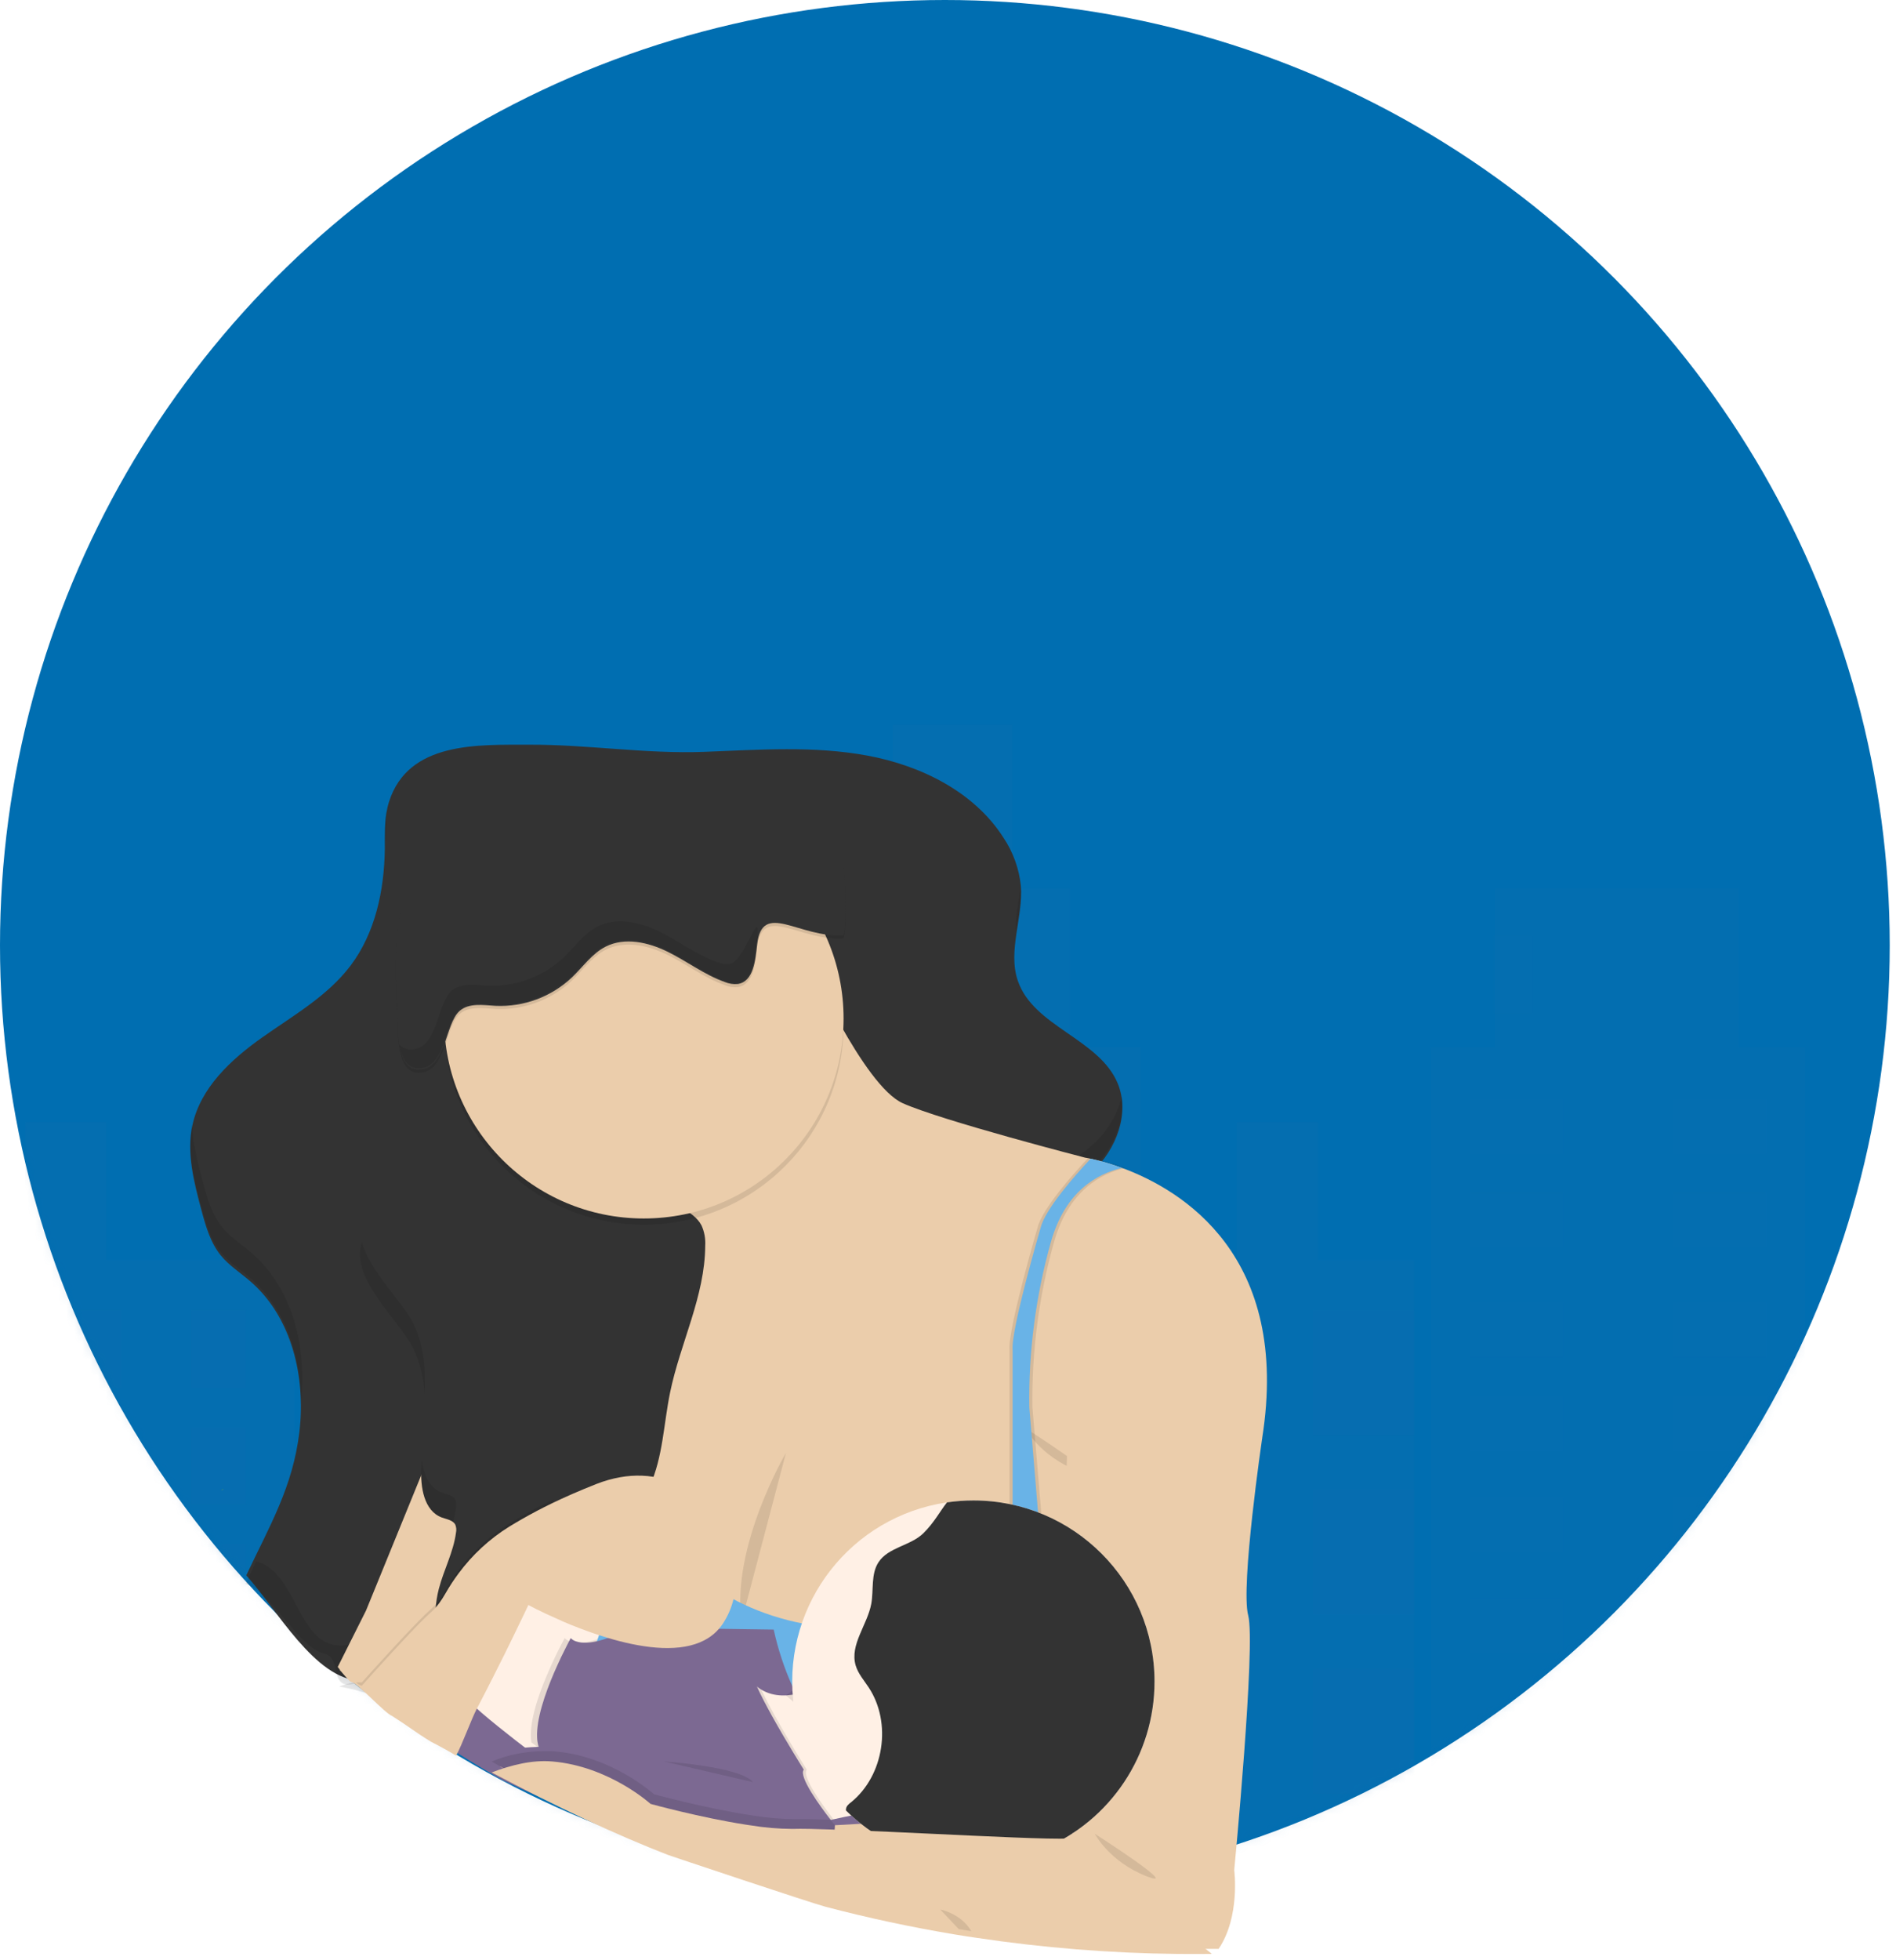 <svg xmlns="http://www.w3.org/2000/svg" xmlns:xlink="http://www.w3.org/1999/xlink" width="242" height="250" viewBox="0 0 242 250">
    <defs>
        <circle id="lqvi0armva" cx="120.6" cy="120.6" r="120.6"/>
    </defs>
    <g fill="none" fill-rule="evenodd">
        <g>
            <g>
                <g transform="translate(-922 -1338) translate(922 1338)">
                    <mask id="2ifo5zaa3b" fill="#fff">
                        <use xlink:href="#lqvi0armva"/>
                    </mask>
                    <use fill="#006EB1" fill-rule="nonzero" opacity=".083" xlink:href="#lqvi0armva"/>
                    <g mask="url(#2ifo5zaa3b)">
                        <g transform="translate(-113.76 62.64)">
                            <path fill="#276EA9" fill-rule="nonzero" d="M281.974 98.1L281.974 80.559 271.611 80.559 271.611 98.1 259.338 98.1 259.338 70.966 250.339 70.966 250.339 50.685 242.975 50.685 242.975 29.854 227.703 29.854 227.703 50.685 220.339 50.685 220.339 70.966 211.612 70.966 211.612 46.573 206.703 46.573 206.703 34.24 203.703 34.24 203.703 46.573 186.249 46.573 186.249 124.412 172.886 124.412 172.886 116.19 164.704 116.19 164.704 124.412 151.341 124.412 151.341 98.1 127.342 98.1 127.342 80.559 116.978 80.559 116.978 98.1 116.433 98.1 116.433 131.812 105.524 131.812 105.524 112.078 92.434 112.078 92.434 131.812 81.525 131.812 81.525 70.966 73.07 70.966 73.07 50.685 41.98 50.685 41.98 70.966 33.799 70.966 33.799 178.132 81.525 178.132 116.433 178.132 151.341 178.132 186.249 178.132 211.612 178.132 259.338 178.132 294.247 178.132 294.247 98.1z" opacity=".103"/>
                            <path fill="#276EA9" fill-rule="nonzero" d="M155.076 140.316H181.916V143.301H155.076zM155.076 145.292H181.916V148.277H155.076zM155.076 150.268H181.916V153.253H155.076z" opacity=".053"/>
                            <path fill="#276EA9" fill-rule="nonzero" d="M122.271 104.491H129.23V114.442H122.271z" opacity=".067"/>
                            <path fill="#276EA9" fill-rule="nonzero" d="M138.177 104.491H145.136V114.442H138.177z" opacity=".067" transform="rotate(-180 141.656 109.466)"/>
                            <path fill="#69A244" fill-rule="nonzero" d="M122.271 119.418H129.23V129.369H122.271z" opacity=".4"/>
                            <path fill="#276EA9" fill-rule="nonzero" d="M138.177 119.418H145.136V129.369H138.177z" opacity=".067" transform="rotate(-180 141.656 124.394)"/>
                            <path fill="#69A244" fill-rule="nonzero" d="M122.271 134.345H129.23V144.296H122.271z" opacity=".4"/>
                            <path fill="#276EA9" fill-rule="nonzero" d="M138.177 134.345H145.136V144.296H138.177z" opacity=".067" transform="rotate(-180 141.656 139.32)"/>
                            <path fill="#69A244" fill-rule="nonzero" d="M122.271 150.268H129.23V160.219H122.271z" opacity=".4"/>
                            <path fill="#69A244" fill-rule="nonzero" d="M138.177 150.268H145.136V160.219H138.177z" opacity=".4" transform="rotate(-180 141.656 155.243)"/>
                            <path fill="#276EA9" fill-rule="nonzero" d="M185.892 52.743H195.833V65.68H185.892zM185.892 70.656H195.833V83.593H185.892zM185.892 89.563H195.833V102.5H185.892zM185.892 106.481H195.833V119.418H185.892zM185.892 125.389H195.833V138.326H185.892zM185.892 143.302H195.833V156.239H185.892zM216.709 78.617H253.49V89.564H216.709zM217.703 101.505H254.484V112.452H217.703zM217.703 124.394H254.484V135.341H217.703zM217.703 147.282H254.484V158.229H217.703z" opacity=".053"/>
                            <path fill="#276EA9" fill-rule="nonzero" d="M281.324 104.491H294.247V120.413H281.324zM281.324 127.379H294.247V143.301H281.324zM281.324 150.268H294.247V166.19H281.324z" opacity=".059"/>
                            <path fill="#69A244" fill-rule="nonzero" d="M142.315 127.261l-.324.253c.119-.067.228-.152.324-.253z"/>
                            <path fill="#69A244" fill-rule="nonzero" d="M142.315 127.261l-.324.253c.119-.067.228-.152.324-.253z"/>
                            <path fill="#69A244" fill-rule="nonzero" d="M142.315 127.261l-.324.253c.119-.067.228-.152.324-.253z"/>
                            <path fill="#69A244" fill-rule="nonzero" d="M149.222 54.497L152.708 54.496 152.708 54.496z" opacity=".05" transform="rotate(11.05 150.965 54.496)"/>
                            <circle cx="128.388" cy="122.383" r="1" fill="#F2F2F2" fill-rule="nonzero" transform="rotate(-25.74 128.388 122.383)"/>
                            <g>
                                <path fill="#276EA9" fill-rule="nonzero" d="M281.974 98.1L281.974 80.559 271.611 80.559 271.611 98.1 259.338 98.1 259.338 70.966 250.339 70.966 250.339 50.685 242.975 50.685 242.975 29.854 227.703 29.854 227.703 50.685 220.339 50.685 220.339 70.966 211.612 70.966 211.612 46.573 206.703 46.573 206.703 34.24 203.703 34.24 203.703 46.573 186.249 46.573 186.249 124.412 172.886 124.412 172.886 116.19 164.704 116.19 164.704 124.412 151.341 124.412 151.341 98.1 127.342 98.1 127.342 80.559 116.978 80.559 116.978 98.1 116.433 98.1 116.433 131.812 105.524 131.812 105.524 112.078 92.434 112.078 92.434 131.812 81.525 131.812 81.525 70.966 73.07 70.966 73.07 50.685 41.98 50.685 41.98 70.966 33.799 70.966 33.799 178.132 81.525 178.132 116.433 178.132 151.341 178.132 186.249 178.132 211.612 178.132 259.338 178.132 294.247 178.132 294.247 98.1z" opacity=".097" transform="translate(262.615)"/>
                                <path fill="#276EA9" fill-rule="nonzero" d="M38.769 77.622H50.698V84.588H38.769z" opacity=".049" transform="translate(262.615)"/>
                                <path fill="#276EA9" fill-rule="nonzero" d="M64.615 77.622H76.544V84.588H64.615z" opacity=".049" transform="translate(262.615) rotate(-180 70.58 81.105)"/>
                                <path fill="#276EA9" fill-rule="nonzero" d="M38.769 89.563H50.698V96.529H38.769z" opacity=".049" transform="translate(262.615)"/>
                                <path fill="#276EA9" fill-rule="nonzero" d="M64.615 89.563H76.544V96.529H64.615z" opacity=".049" transform="translate(262.615) rotate(-180 70.58 93.046)"/>
                                <path fill="#276EA9" fill-rule="nonzero" d="M38.769 103.496H50.698V110.462H38.769z" opacity=".049" transform="translate(262.615)"/>
                                <path fill="#276EA9" fill-rule="nonzero" d="M64.615 103.496H76.544V110.462H64.615z" opacity=".049" transform="translate(262.615) rotate(-180 70.58 106.979)"/>
                                <path fill="#276EA9" fill-rule="nonzero" d="M38.769 115.437H50.698V122.403H38.769z" opacity=".049" transform="translate(262.615)"/>
                                <path fill="#276EA9" fill-rule="nonzero" d="M64.615 115.437H76.544V122.403H64.615z" opacity=".049" transform="translate(262.615) rotate(-180 70.58 118.92)"/>
                                <path fill="#276EA9" fill-rule="nonzero" d="M38.769 128.374H50.698V135.34H38.769z" opacity=".049" transform="translate(262.615)"/>
                                <path fill="#276EA9" fill-rule="nonzero" d="M64.615 128.374H76.544V135.34H64.615z" opacity=".049" transform="translate(262.615) rotate(-180 70.58 131.857)"/>
                                <path fill="#276EA9" fill-rule="nonzero" d="M38.769 141.311H50.698V148.277H38.769z" opacity=".049" transform="translate(262.615)"/>
                                <path fill="#69A244" fill-rule="nonzero" d="M64.615 141.311H76.544V148.277H64.615z" opacity=".151" transform="translate(262.615) rotate(-180 70.58 144.794)"/>
                                <path fill="#276EA9" fill-rule="nonzero" d="M38.769 154.248H50.698V161.214H38.769z" opacity=".049" transform="translate(262.615)"/>
                                <path fill="#69A244" fill-rule="nonzero" d="M64.615 154.248H76.544V161.214H64.615z" opacity=".151" transform="translate(262.615) rotate(-180 70.58 157.731)"/>
                                <path fill="#69A244" fill-rule="nonzero" d="M85.491 138.326H112.331V141.311H85.491zM85.491 143.302H112.331V146.287H85.491zM85.491 148.277H112.331V151.262H85.491zM85.491 153.253H112.331V156.238H85.491zM85.491 158.229H112.331V161.214H85.491z" opacity=".4" transform="translate(262.615)"/>
                                <path fill="#69A244" fill-rule="nonzero" d="M85.491 163.204H112.331V166.189H85.491z" opacity=".151" transform="translate(262.615)"/>
                                <path fill="#276EA9" fill-rule="nonzero" d="M41.751 56.724H46.721V66.675H41.751z" opacity=".049" transform="translate(262.615)"/>
                            </g>
                        </g>
                    </g>
                </g>
                <g transform="translate(-922 -1338) translate(922 1338) translate(24 95)">
                    <path fill="#6C63FF" fill-rule="nonzero" d="M118.117 126.542c1.497 2.44 10.258 6.804 10.258 6.804s.075-9.785-1.425-12.225c-1.539-2.34-4.657-3.034-7.043-1.57-2.387 1.465-3.179 4.56-1.79 6.991z"/>
                    <path fill="#333" fill-rule="nonzero" d="M25.651 7.294c-.616 1.944-.505 4.017-.535 6.052-.077 5.242-1.211 10.653-4.374 14.84-2.938 3.887-7.319 6.36-11.297 9.175-3.98 2.816-7.86 6.415-8.884 11.181-.762 3.564.181 7.225 1.12 10.738.555 2.07 1.144 4.212 2.499 5.87 1.056 1.296 2.5 2.204 3.764 3.299 5.314 4.584 7.096 12.253 6.27 19.223-.826 6.969-3.785 11.956-6.782 18.294 3.937 4.378 8.756 13.23 14.51 13.434 5.755.204 14.054-9.794 18.714-13.166 8.731-6.335 10.792-18.468 17.635-26.821 2.572-3.133 5.786-5.677 9.12-7.98 3.218-2.22 6.623-4.258 10.368-5.362 3.746-1.105 7.663-1.238 11.506-1.825 5.184-.79 10.177-2.397 15.124-4.092 3.937-1.347 7.97-2.825 11.016-5.67 3.046-2.844 4.824-7.426 3.24-11.268-2.378-5.722-10.75-7.232-12.753-13.1-1.318-3.865.71-8.077.383-12.15-.233-2.187-.995-4.284-2.22-6.11-3.742-5.852-10.517-9.192-17.347-10.462C79.898.124 72.887.645 65.944.91c-7.553.288-14.904-.94-22.398-.91-6.47.025-15.436-.464-17.895 7.293z"/>
                    <g fill="#000" fill-rule="nonzero" opacity=".1">
                        <path d="M105.653 15.892c.282-2.038.732-4.105.648-6.14-.285 2.068-.742 4.148-.648 6.14zM25.31 1.542V.068c-.242 1.52-.184 3.094-.206 4.643v.185c.13-1.118.194-2.24.207-3.354zM115.616 42.68c-3.036 2.845-7.07 4.323-11.016 5.67-4.95 1.692-9.943 3.302-15.114 4.106-3.843.586-7.776.722-11.509 1.824-3.732 1.101-7.15 3.143-10.368 5.362-3.334 2.304-6.548 4.86-9.12 7.98-6.843 8.34-8.904 20.487-17.636 26.82-4.659 3.374-15.811 12.457-21.552 12.27-4.688-.165-5.322-7.237-8.889-9.904-.508-.38-1.075-.67-1.722-.84-.447.973-.901 1.919-1.351 2.871 2.98.78 6.952 8.279 9.977 8.868 2.623.51.285 5.303 4.627 3.615 4.91-1.91 14.063-10.334 18.722-13.71 8.732-6.331 10.793-18.469 17.636-26.818 2.572-3.133 5.783-5.68 9.12-7.98 3.217-2.22 6.62-4.26 10.368-5.366 3.749-1.104 7.666-1.234 11.509-1.824 5.184-.79 10.176-2.397 15.124-4.092 3.933-1.344 7.97-2.822 11.016-5.667 2.508-2.349 4.163-5.887 3.765-9.21-.59 2.312-1.835 4.405-3.587 6.026zM14.402 75.93v-.062c.823-6.97-.972-14.638-6.27-19.223-1.263-1.095-2.711-2.002-3.768-3.298-1.354-1.663-1.944-3.8-2.495-5.871-.631-2.369-1.266-4.808-1.38-7.238-.648 3.45.272 7.004 1.183 10.41.554 2.07 1.14 4.212 2.495 5.87 1.056 1.297 2.504 2.204 3.768 3.296 4.539 3.914 6.502 10.066 6.467 16.115z" transform="translate(0 8.21)"/>
                    </g>
                    <path fill="#EBCDAB" fill-rule="nonzero" d="M137.097 88.485l-35.669 35.403H54.001l-8.46-19.158-2.64-20.088 4.756-22.194s23.516 2.378 14.399-11.097c-9.118-13.475 17.042-23.91 17.042-23.91s7.105 16.053 12.127 18.295c5.022 2.242 23.283 6.947 23.283 6.947s.256.039.713.136c1.36.294 2.698.686 4.001 1.173 7.643 2.815 21.575 11.21 17.875 34.493z"/>
                    <path fill="#000" fill-rule="nonzero" d="M106.845 87.163s1.85 3.564 6.607 5.417c4.756 1.854-6.607-5.417-6.607-5.417zM76.321 90.335s-6.995 11.888-5.673 21.523l5.673-21.523z" opacity=".1"/>
                    <path fill="#000" fill-rule="nonzero" d="M118.827 53.992c-3.143.722-7.232 2.945-9.072 9.396-1.942 6.875-2.878 13.995-2.777 21.138l1.19 14.256h-3.318V77.245c-.263-2.51 3.564-15.59 3.564-15.59.567-2.362 4.312-6.617 6.395-8.846 1.367.296 2.71.692 4.018 1.183z" opacity=".1"/>
                    <path fill="#000" fill-rule="nonzero" d="M119.62 53.992c-3.142.722-7.23 2.945-9.071 9.396-1.94 6.875-2.875 13.995-2.774 21.138l1.19 14.256h-3.322V77.245c-.265-2.51 3.564-15.59 3.564-15.59.567-2.362 4.31-6.617 6.396-8.846 1.366.297 2.709.692 4.018 1.183z" opacity=".1"/>
                    <path fill="#69B3E7" fill-rule="nonzero" d="M119.222 53.992c-3.143.722-7.231 2.945-9.072 9.396-1.942 6.875-2.876 13.995-2.773 21.138l1.189 14.256h-3.318V77.245c-.266-2.51 3.564-15.59 3.564-15.59.567-2.362 4.31-6.617 6.393-8.846 1.366.296 2.709.692 4.017 1.183zM52.151 84.785s4.393 23.846 27.514 27.54l-1.076 11.563H54.001L42.904 84.642l9.247.143z"/>
                    <path fill="#7C6992" fill-rule="nonzero" d="M62.017 137.204l1.283 4.752c-7.347-2.906-15.973-6.487-23.114-9.855l-.677-.389-.405-.233-.69-.402c-.483-.278-.973-.563-1.446-.855-.706-.418-1.412-.849-2.109-1.296l-.619-.385c-1.01-.648-2.021-1.277-3.039-1.896-.437-.269-.878-.531-1.318-.794l-.02-.052-2.845-10.073-.087-.304-.972-3.486-.123-.422-.564-2.002 6.28.09h.978l1.98.062s.025.146.087.418l.09.396c.383 1.564.864 3.103 1.442 4.607.133.343.272.693.421 1.056.596 1.432 1.27 2.83 2.019 4.19.64 1.156 1.34 2.278 2.096 3.362.596.862 1.248 1.724 1.944 2.57.262.31.53.619.807.923.253.282.515.56.78.84.529.55 1.09 1.088 1.676 1.62l.181.161c.24.214.486.425.736.648.175.146.353.292.538.438 4.263 3.348 9.327 5.523 14.69 6.311zM101.227 151.548l.843-8.968.2-2.151c-2.637-.413-5.213-1.148-7.672-2.187-.706-.298-1.386-.622-2.04-.972-.788-.409-1.546-.84-2.269-1.296-1.383-.867-2.695-1.844-3.924-2.92-2.941-2.623-5.423-5.72-7.341-9.162-.133-.237-.266-.47-.39-.703-.377-.707-.724-1.396-1.04-2.068-.168-.353-.323-.703-.472-1.04-1.036-2.311-1.83-4.724-2.369-7.199l-6.985-.1-1.912-.03h-.35l.418 1.49 2.732 9.653 2.157 7.614.162.573.467 1.64.816 2.893.169.59.113.402.56 1.992 1.676 5.92c.648.194 1.264.388 1.899.573 1.751.523 3.51 1.015 5.278 1.478 5.415 1.425 10.89 2.6 16.423 3.525l1.597.259 1.254.194z"/>
                    <path fill="#EBCDAB" fill-rule="nonzero" d="M101.227 151.548c8.509 1.282 17.096 1.972 25.7 2.064 1.445.013 2.889.013 4.332 0h.282c2.783-4.102 1.992-10.044 1.992-10.044s2.77-28.8 1.782-32.5c-.988-3.7 1.782-22.59 1.782-22.59l-3.564-5.945c-14.93-19.417-21.3 7.002-21.3 7.002l-.042 1.205-.045 1.25-.275 7.556-.525 14.496-.8 22.132s-9.18.59-17.992 1.105c-2.304.133-4.578.266-6.662.373l-2.119.126-1.211.062c-1.517.078-2.829.133-3.833.168l-.953.03c-1.753-.004-3.504-.144-5.236-.418l-.648-.094c-5.832-.901-12.227-2.66-12.227-2.66s-5.013-4.553-11.988-5.356c-2.643-.316-5.323-.024-7.835.855l.677.389c6.868 3.907 14.002 7.326 21.349 10.232.285.117.577.23.865.343 3.96 1.547 7.972 2.95 12.04 4.212.648.195 1.263.39 1.898.574 1.752.523 3.511 1.015 5.278 1.477 5.415 1.426 10.89 2.6 16.424 3.525l1.597.26 1.257.171zM50.301 90.07l-3.622 6.2-.324.551-.289.486-.02.033-1.198 2.057-3.38 5.787-.463.79-4.536 7.74-1.944 3.37-.952 1.62-3.357 5.732-.016.036c-2.128-1.301-4.38-2.387-6.723-3.24-.861-.298-1.781-1.49-2.668-1.7-.186-.04-.754-.666-1.703-1.875l3.603-7.182.081-.198.088-.214 1.273-3.113 5.625-13.79.304-.735 9.539-23.38 4.675 9.179 3.298 6.48 2.709 5.365z"/>
                    <path fill="#FFF0E5" fill-rule="nonzero" d="M91.634 136.158c-1.743-.508-5.508.081-9.247.93-5.084 1.15-10.154 2.774-10.154 2.774s-3.435-23.302 0-20.03c.287.276.606.519.949.722 3.357 2 7.637-.722 7.637-.722s14.942 17.538 10.815 16.326z"/>
                    <path fill="#FFF0E5" fill-rule="nonzero" d="M123.36 119.53c0 12.33-9.674 22.49-21.989 23.094-12.314.604-22.936-8.561-24.142-20.831-1.206-12.27 7.428-23.328 19.624-25.134 1.121-.165 2.253-.248 3.386-.246 6.132 0 12.013 2.435 16.349 6.77 4.336 4.335 6.772 10.216 6.772 16.348z"/>
                    <path d="M39.039 113.802l-.198-1.484s5.748-5.74 7.828-5.05c2.08.69 7.727 4.652 8.025 8.22 0 0-3.764-3.963-5.647-.296-1.882 3.668-10.008-1.39-10.008-1.39z"/>
                    <path fill="#333" fill-rule="nonzero" d="M28.84 77.19c2.186 4.588 1.192 9.963.932 15.04-.123 2.46.324 5.508 2.631 6.36.626.23 1.41.324 1.714.92.128.32.157.671.084 1.008-.324 2.482-1.561 4.747-2.19 7.17-1.792 6.918 2.1 14.856 8.667 17.678.457.194.972.372 1.445.217.397-.174.73-.468.953-.84 3.755-5.183 3.826-12.208 6.953-17.787 2.498-4.458 6.823-7.753 8.923-12.412 1.668-3.707 1.756-7.903 2.572-11.885 1.296-6.318 4.459-12.312 4.488-18.743.056-.89-.107-1.78-.473-2.592-.506-.972-1.455-1.59-2.365-2.18l-12.209-7.916c-.945-.65-1.945-1.22-2.987-1.7-3.59-1.53-7.831-.81-11.282 1.013-2.848 1.504-5.249 3.684-7.504 5.955-1.824 1.834-4.319 3.354-5.98 5.265-4.336 4.984 3.644 11.246 5.627 15.43z"/>
                    <g fill="#000" fill-rule="nonzero" opacity=".1">
                        <path d="M7.131 11.039C5.764 8.165 1.545 4.293.48.53c-1.575 4.643 4.892 9.983 6.651 13.68.821 1.812 1.277 3.768 1.342 5.757.132-3.104-.023-6.16-1.342-8.93zM12.108 36.175c.171-.588.301-1.187.389-1.792.074-.342.044-.7-.088-1.024-.304-.596-1.088-.687-1.717-.92-1.656-.612-2.352-2.352-2.566-4.212-.023.324-.045.674-.062 1.01-.123 2.46.324 5.509 2.628 6.36.473.189 1.04.283 1.416.578z" transform="translate(21.708 62.967)"/>
                    </g>
                    <path fill="#333" fill-rule="nonzero" d="M123.36 119.53c-.001 9.328-5.607 17.742-14.215 21.335s-18.532 1.661-25.164-4.898c-.01-.063-.01-.128 0-.191.029-.37.353-.648.648-.865 4.212-3.415 5.232-10.132 2.245-14.651-.603-.914-1.354-1.76-1.662-2.81-.771-2.637 1.484-5.145 1.993-7.844.324-1.785-.068-3.787.923-5.31 1.254-1.928 4.086-2.093 5.728-3.703 1.397-1.374 2.106-2.793 3.014-3.934 1.12-.165 2.252-.248 3.385-.246 12.763.007 23.105 10.355 23.105 23.118z"/>
                    <path fill="#FFF0E5" fill-rule="nonzero" d="M49.047 116.501l-.538 2.485-2.433 11.279s-.93-.687-2.249-1.695c-2.462-1.873-6.282-4.86-7.957-6.528-2.576-2.592 2.971-8.424 2.971-8.424s.418.259 1.076.586c.972.48 2.459 1.095 3.888 1.196 1.292.121 2.572.351 3.826.686.826.23 1.416.415 1.416.415z"/>
                    <path fill="#FFF0E5" fill-rule="nonzero" d="M54.694 107.222L52.271 114.133 51.425 116.537 48.513 117.697 45.755 118.789 43.896 119.531 39.042 114.709 39.042 113.815 39.917 112.918 48.169 104.445z"/>
                    <circle cx="58.174" cy="35.734" r="25.499" fill="#000" fill-rule="nonzero" opacity=".1"/>
                    <circle cx="58.174" cy="34.941" r="25.499" fill="#EBCDAB" fill-rule="nonzero"/>
                    <path fill="#000" fill-rule="nonzero" d="M82.387 137.101c-5.084 1.15-10.154 2.774-10.154 2.774s-3.435-23.303 0-20.03c.287.276.606.519.949.722 1.769 3.791 5.79 10.193 5.79 10.193-.69.862 2.151 4.711 3.415 6.341zM52.27 114.126l-.845 2.404-2.916 1.16-2.433 11.279s-.93-.687-2.249-1.695c-.372-2.232.749-5.67 1.944-8.489.7-1.675 1.423-3.133 1.867-3.991.269-.519.434-.82.434-.82s.933 1.215 4.199.152z" opacity=".1"/>
                    <path fill="#7C6992" fill-rule="nonzero" d="M82.568 137.83l-.612 9.743c-1.765-.467-3.524-.96-5.278-1.478-.648-.184-1.267-.379-1.899-.573-4.065-1.253-8.078-2.657-12.04-4.212-.288-.114-.58-.227-.865-.344-7.347-2.905-14.48-6.324-21.348-10.231l-.677-.39-.405-.233-.69-.401c-.483-.279-.972-.564-1.445-.856 2.385-.58 4.823-.917 7.277-1.007h.168c-.12-.39-.187-.792-.2-1.2-.11-2.325 1.023-5.604 2.157-8.242.324-.742.632-1.429.92-2.034.26-.538.496-1.015.69-1.39.13-.256.24-.47.324-.632.127-.24.201-.376.201-.376.201.207.456.355.736.428.085.03.173.054.262.071.153.035.308.058.463.071.347.026.695.018 1.04-.022.28-.035.559-.085.833-.15.243-.055.502-.126.781-.21.2-.065.415-.14.648-.22.233-.081.366-.136.554-.217 1.228-.526 2.411-1.15 3.538-1.867 5.003-3.094 7.267-.751 8.162.885.216.39.386.803.508 1.231 0 0 5.729 2.242 5.596 4.144-.023.376.223 1.108.648 2.038.473 1.06 1.166 2.378 1.908 3.726 1.863 3.357 4.07 6.869 4.07 6.869-.71.871 2.158 4.76 3.415 6.38l.045.058.43.544.085.097z"/>
                    <path fill="#000" fill-rule="nonzero" d="M46.679 96.27l-.324.551-.289.486-.02.033-1.198 2.057-3.38 5.787-.463.79-4.536 7.74-1.944 3.37-.952 1.62-3.357 5.732-.016.036c-2.128-1.301-4.38-2.387-6.723-3.24-.861-.298-1.737-.552-2.624-.762-.279-.061-.564-.126-.843-.181l-.71-.127c.906-.4 1.892-.583 2.881-.534 0 0 2.621-2.932 5.106-5.586 1.5-1.6 2.949-3.1 3.742-3.794.069-.058.133-.12.198-.181.16-.153.31-.315.454-.483l.02-.026c.346-.413.659-.853.936-1.316.058-.097.113-.187.165-.281.414-.73.865-1.439 1.35-2.123 1.82-2.605 4.152-4.812 6.853-6.486 1.047-.648 2.23-1.329 3.564-2.025.538-.279 1.096-.56 1.679-.849l.43-.207z" opacity=".1"/>
                    <path fill="#EBCDAB" fill-rule="nonzero" d="M69.618 109.02c-.27 1.107-.728 2.159-1.354 3.11-.15.228-.315.445-.496.648-.403.472-.876.877-1.403 1.202-.143.093-.29.179-.44.256-3.027 1.595-7.453 1.076-11.574-.07-.256-.072-.505-.143-.758-.221-.382-.11-.765-.233-1.14-.357-.516-.168-1.024-.34-1.517-.521-.726-.264-1.416-.528-2.07-.794l-.895-.373-.81-.366c-2.245-.972-3.72-1.788-3.72-1.788s-.718 1.532-1.856 3.862c-.194.395-.395.813-.612 1.25-.185.376-.379.768-.577 1.177-.46.917-.949 1.898-1.464 2.916-.285.57-.58 1.143-.881 1.73-.237.46-.477.926-.72 1.393l-.44.84c-.755 1.444-1.908 4.674-2.675 6.055-.674-.432-1.74-1.025-3.2-1.778-2.127-1.302-2.77-1.896-4.991-3.303-.861-.297-4.33-4.146-5.216-4.355-.279-.062-1.23-1.444-1.508-1.499.702-.212 2.144 1.976 2.877 2.012 0 0 2.683-2.997 5.184-5.677 1.464-1.565 2.874-3.023 3.655-3.703.216-.19.418-.396.605-.616l.046-.045.048-.062c.123-.142.24-.294.354-.447.264-.36.506-.735.725-1.124l.065-.11c.5-.873 1.052-1.714 1.652-2.52 1.765-2.393 3.968-4.427 6.493-5.995 1.06-.648 2.268-1.344 3.613-2.05.548-.286 1.121-.577 1.727-.87l.094-.044c.765-.374 1.571-.746 2.42-1.115.097-.049.201-.09.302-.133.943-.41 1.936-.82 2.977-1.231.982-.388 2-.675 3.04-.859.912-.163 1.84-.228 2.766-.194.49.017.978.066 1.461.146 4.112.648 7.28 3.418 9.02 6.83.46.895.821 1.838 1.076 2.812.052.21.107.421.15.648.175.81.273 1.634.29 2.462.016.967-.093 1.932-.323 2.871z"/>
                    <path fill="#000" fill-rule="nonzero" d="M82.568 137.83l-.612 9.743c-1.765-.467-3.524-.96-5.278-1.478-.648-.184-1.267-.379-1.899-.573-4.065-1.253-8.078-2.657-12.04-4.212-.288-.114-.58-.227-.865-.344-7.347-2.905-14.48-6.324-21.348-10.231l-.677-.39-.405-.233-.69-.401c2.08-.857 4.307-1.304 6.557-1.316h1.099c7.555.46 13.063 5.495 13.063 5.495s6.461 1.773 12.312 2.67l.477.071c1.759.284 3.538.428 5.32.431.972-.02 2.498 0 4.426.072l.045.058.43.544.085.094z" opacity=".1"/>
                    <path fill="#FFC1C6" fill-rule="nonzero" d="M112.888 138.886c-.011-.01-.018-.026-.02-.042 0-.029.05 0 .065 0 .017 0 0 .04-.045.042z"/>
                    <path fill="#EBCDAB" fill-rule="nonzero" d="M100.58 152.196c8.508 1.282 17.095 1.972 25.699 2.064 1.445.013 2.889.013 4.332 0l.029-.039-15.341-12.13c-2.048-1.62-1.62-.392-3.059-2.557-2.015.127-10.206-.265-18.286-.648-2.916-.136-5.832-.272-8.424-.375l-2.405-.085-1.296-.045c-.88-.032-1.69-.052-2.404-.071-.942-.017-1.723-.02-2.294 0-1.79-.01-3.578-.162-5.346-.454l-.573-.084c-5.81-.9-12.176-2.65-12.176-2.65s-5.275-4.796-12.523-5.411c-2.614-.233-5.305.47-7.76 1.4 8.38 4.44 15.877 7.945 22.49 10.513.285.117 18.314 6.144 20.081 6.607 5.415 1.425 10.89 2.6 16.424 3.525l1.597.259 1.234.181z"/>
                    <path fill="#000" fill-rule="nonzero" d="M60.74 129.704s9.775.648 11.36 2.64l-11.36-2.64zM34.668 34.357c1.192-1.043 2.994-.741 4.578-.648 3.612.165 7.136-1.146 9.762-3.632 1.406-1.344 2.553-3.029 4.287-3.91 2.45-1.248 5.456-.564 7.922.648 2.465 1.212 4.688 2.932 7.277 3.852.536.228 1.121.316 1.7.256 1.99-.324 2.217-3.026 2.444-5.028.648-5.66 5.352-.807 11.016-1.19.599-1.474.187-12.908-1.028-13.931-1.215-1.024-2.796-1.494-4.328-1.922-7.076-1.97-14.226-3.651-21.449-5.044-2.87-.551-5.832-1.06-8.706-.61-2.482.386-4.802 1.462-7.063 2.557-3.477 1.688-6.998 3.522-9.574 6.402-5.184 5.796-5.304 14.136-4.821 21.462.149 2.252-.383 8.152 2.702 8.23 3.586.077 3.35-5.807 5.281-7.492z" opacity=".1"/>
                    <path fill="#333" fill-rule="nonzero" d="M34.668 33.962c1.192-1.043 2.994-.742 4.578-.648 3.612.164 7.135-1.147 9.762-3.632 1.406-1.344 2.553-3.03 4.287-3.914 2.45-1.247 5.456-.564 7.922.648 2.465 1.212 4.688 2.932 7.277 3.853.536.228 1.121.316 1.7.256 1.99-.324 2.217-3.027 2.444-5.032.648-5.657 5.352-.804 11.016-1.186.599-1.477.187-12.908-1.028-13.932-1.215-1.024-2.796-1.494-4.328-1.921C71.222 6.482 64.072 4.8 56.849 3.409c-2.87-.554-5.832-1.06-8.706-.612-2.482.388-4.802 1.46-7.063 2.56-3.477 1.687-6.998 3.518-9.574 6.398-5.184 5.8-5.304 14.136-4.821 21.465.149 2.249-.383 8.149 2.702 8.23 3.586.08 3.35-5.8 5.281-7.488z"/>
                    <path fill="#000" fill-rule="nonzero" d="M69.161 27.958c-.58.06-1.164-.029-1.701-.255-2.592-.92-4.815-2.638-7.277-3.856-2.462-1.218-5.472-1.899-7.922-.648-1.733.884-2.88 2.57-4.286 3.914-2.628 2.483-6.15 3.793-9.762 3.632-1.585-.081-3.386-.386-4.582.648-1.928 1.698-1.698 7.565-5.262 7.488-.538-.007-1.049-.235-1.412-.632.295 1.636.946 2.97 2.4 3.006 3.565.094 3.338-5.79 5.266-7.474 1.195-1.047 2.997-.742 4.581-.648 3.612.162 7.135-1.15 9.762-3.636 1.406-1.34 2.553-3.029 4.287-3.91 2.45-1.248 5.453-.564 7.918.648 2.466 1.212 4.688 2.935 7.28 3.855.537.226 1.122.313 1.701.253 1.987-.324 2.213-3.026 2.44-5.028.642-5.667-1.455 2.303-3.431 2.643zM115.736 138.932s1.85 3.564 6.603 5.417c4.753 1.853-6.603-5.417-6.603-5.417zM99.973 151.357l-1.597-.26-2.365-2.504s2.666.503 3.962 2.764zM76.328 121.29L77.261 122.09 77.148 120.652z" opacity=".1"/>
                </g>
            </g>
        </g>
    </g>
</svg>
